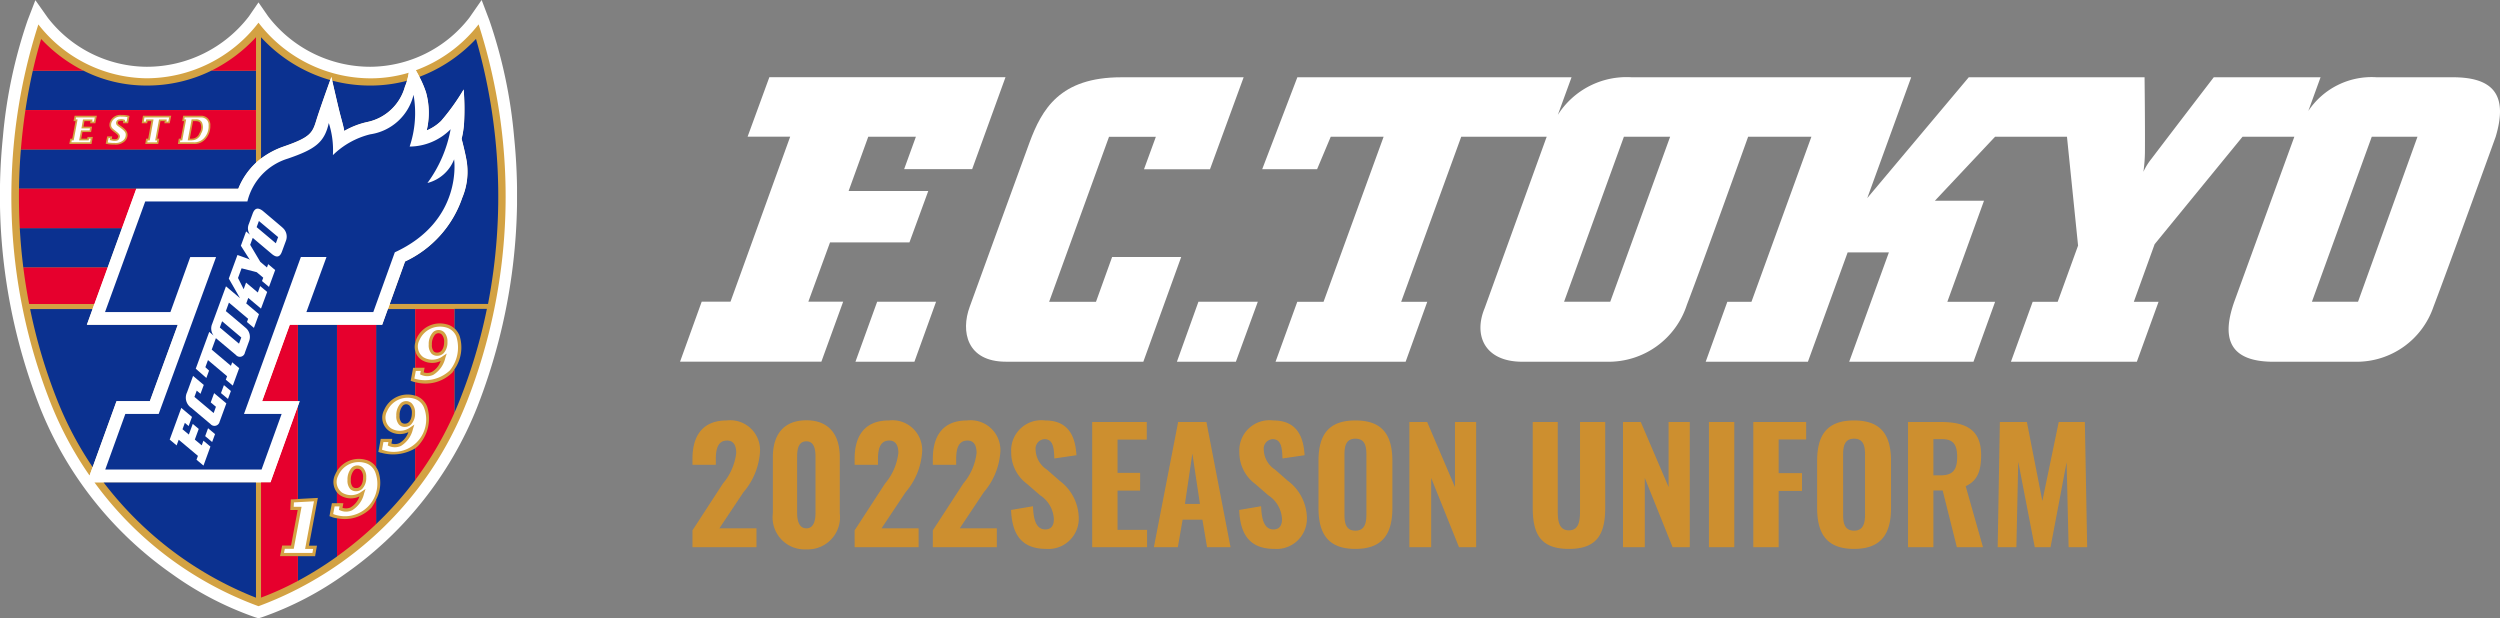 <svg xmlns="http://www.w3.org/2000/svg" xmlns:xlink="http://www.w3.org/1999/xlink" width="161.738" height="40" viewBox="0 0 161.738 40">
  <rect x="0" y="0" width="161.738" height="40" fill="#808080" stroke="none"/>
  <defs>
    <clipPath id="clip-path">
      <rect id="長方形_25367" data-name="長方形 25367" width="33.449" height="40" fill="none"/>
    </clipPath>
  </defs>
  <g id="グループ_10868" data-name="グループ 10868" transform="translate(-16 -5)">
    <g id="グループ_4271" data-name="グループ 4271" transform="translate(-9.55 -0.599)">
      <g id="グループ_4270" data-name="グループ 4270" transform="translate(-1167.362 -385.865)">
        <path id="パス_16363" data-name="パス 16363" d="M1264.861,408.089l-1.044,2.9h-3.031l3.875-10.676h3.03l-.767,2.1h4.269l2.177-5.949h-7.919c-3.967,0-5.131,2.052-5.94,4.236-.55,1.485-3.865,10.616-3.865,10.616-.582,1.583-.2,3.549,2.349,3.549h8.886l2.449-6.775Z" fill="#fff"/>
        <path id="パス_16364" data-name="パス 16364" d="M1351.6,396.463h-4.931a4.92,4.92,0,0,0-4.42,2.181l.792-2.181h-6.909s-2.773,3.615-4.041,5.286a4,4,0,0,0-.512.83,9.485,9.485,0,0,0,.1-1.338c.013-1.8-.024-4.778-.024-4.778h-11.373l-6.566,7.815,2.841-7.815h-18.086a5.266,5.266,0,0,0-4.774,2.431l.886-2.431h-17.738l-2.275,5.949h3.551l.883-2.1h3.421l-3.885,10.676h-1.7l-1.406,3.879h8.416l1.4-3.879h-1.689l3.885-10.676h5.532c-.032.082-.064.165-.094.25-.905,2.507-3.925,10.847-3.925,10.847-.723,1.739-.014,3.458,2.443,3.458h5.532a5.322,5.322,0,0,0,5.112-3.686c1.084-2.826,3.961-10.869,3.961-10.869h4.093l-3.877,10.676h-1.561l-1.4,3.879h6.613l2.57-7.072h2.668l-2.567,7.072h8.04l1.4-3.879h-3.09l2.371-6.537h-3.177l3.891-4.139h4.654l.718,7.041-1.319,3.635h-1.618l-1.407,3.879h8.146l1.405-3.879h-1.6l1.346-3.726,5.685-6.95h3.353L1337.452,411c-.668,1.913-.7,3.868,2.549,3.868h5.348a5.249,5.249,0,0,0,4.994-3.549c.977-2.559,4.027-11.006,4.027-11.006C1355.169,397.647,1354.262,396.463,1351.6,396.463Zm-54.513,14.522H1294.1l3.871-10.676h2.991Zm48.378,0h-2.983l3.872-10.676h2.958Z" fill="#fff"/>
        <path id="パス_16365" data-name="パス 16365" d="M1246.61,407.148h5.138l1.218-3.327h-5.153l1.272-3.513h3.082l-.762,2.1h4.4l2.158-5.949h-15.278l-1.406,3.845h2.755l-3.862,10.676h-1.863l-1.4,3.88h9.143l1.409-3.88h-2.253Z" fill="#fff"/>
        <path id="パス_16366" data-name="パス 16366" d="M1248.256,414.865h3.815l1.4-3.88h-3.811Z" fill="#fff"/>
        <path id="パス_16367" data-name="パス 16367" d="M1269.053,414.865h3.815l1.419-3.88h-3.842Z" fill="#fff"/>
      </g>
      <path id="パス_55045" data-name="パス 55045" d="M-45.2,0h4.14V-1.22h-2.4l1.56-2.34a4.455,4.455,0,0,0,1.06-2.51A1.93,1.93,0,0,0-42.99-8.2c-1.59,0-2.21,1.04-2.21,2.47v.4h1.51V-5.7c0-.66.14-1.2.73-1.2.39,0,.59.28.59.8a3.72,3.72,0,0,1-.86,1.98L-45.2-1.09Zm7.37.14A2.083,2.083,0,0,0-35.67-2.2V-5.83c0-1.42-.68-2.38-2.16-2.38-1.5,0-2.17.96-2.17,2.38V-2.2A2.071,2.071,0,0,0-37.83.14Zm0-1.36c-.53,0-.6-.61-.6-1.01V-5.8c0-.43.03-1.05.6-1.05.55,0,.59.62.59,1.05v3.57C-37.24-1.83-37.31-1.22-37.83-1.22ZM-34.71,0h4.14V-1.22h-2.4l1.56-2.34a4.455,4.455,0,0,0,1.06-2.51A1.93,1.93,0,0,0-32.5-8.2c-1.59,0-2.21,1.04-2.21,2.47v.4h1.51V-5.7c0-.66.14-1.2.73-1.2.39,0,.59.28.59.8a3.72,3.72,0,0,1-.86,1.98l-1.97,3.03Zm5.06,0h4.14V-1.22h-2.4l1.56-2.34a4.455,4.455,0,0,0,1.06-2.51A1.93,1.93,0,0,0-27.44-8.2c-1.59,0-2.21,1.04-2.21,2.47v.4h1.51V-5.7c0-.66.14-1.2.73-1.2.39,0,.59.28.59.8a3.72,3.72,0,0,1-.86,1.98l-1.97,3.03Zm7.35.11A1.959,1.959,0,0,0-20.21-1.9a3.055,3.055,0,0,0-1.24-2.4l-.82-.72A1.582,1.582,0,0,1-23-6.3a.614.614,0,0,1,.57-.69c.54,0,.62.51.64,1.25l1.43-.21c-.06-1.04-.39-2.25-2.02-2.25a1.954,1.954,0,0,0-2.2,2.06,2.525,2.525,0,0,0,1.03,2.05l.84.73a1.949,1.949,0,0,1,.89,1.55c0,.35-.13.66-.55.66-.53,0-.77-.49-.8-1.5l-1.42.24C-24.52-.69-23.8.11-22.3.11ZM-19.34,0h3.55V-1.12H-17.7V-3.66h1.46V-4.81H-17.7V-6.96h1.89V-8.1h-3.53Zm3.99,0h1.55l.31-1.78h1.28l.3,1.78h1.52l-1.56-8.1h-1.83Zm2.01-2.8.48-3.26.49,3.26ZM-7.54.11A1.959,1.959,0,0,0-5.45-1.9,3.055,3.055,0,0,0-6.69-4.3l-.82-.72A1.582,1.582,0,0,1-8.24-6.3a.614.614,0,0,1,.57-.69c.54,0,.62.51.64,1.25l1.43-.21C-5.66-6.99-5.99-8.2-7.62-8.2a1.954,1.954,0,0,0-2.2,2.06A2.525,2.525,0,0,0-8.79-4.09l.84.73a1.949,1.949,0,0,1,.89,1.55c0,.35-.13.66-.55.66-.53,0-.77-.49-.8-1.5l-1.42.24C-9.76-.69-9.04.11-7.54.11Zm5.23,0C-.53.11.08-.89.08-2.54V-5.57C.08-7.22-.53-8.2-2.31-8.2S-4.7-7.23-4.7-5.57v3.02C-4.7-.89-4.1.11-2.31.11Zm0-1.18c-.64,0-.71-.52-.71-1.07V-5.97c0-.56.09-1.05.71-1.05s.71.49.71,1.05v3.83C-1.6-1.59-1.69-1.07-2.31-1.07ZM1.18,0H2.59V-4.48L4.39,0H5.5V-8.1H4.13v4.21L2.33-8.1H1.18ZM11.5.11c1.84,0,2.35-.97,2.35-2.67V-8.1H12.22v5.77c0,.62-.07,1.24-.72,1.24s-.72-.62-.72-1.24V-8.1H9.16v5.54C9.16-.86,9.66.11,11.5.11ZM15,0h1.41V-4.48L18.21,0h1.11V-8.1H17.95v4.21L16.15-8.1H15Zm5.56,0H22.2V-8.1H20.56Zm2.87,0h1.64V-3.64h1.51V-4.79H25.07V-6.97h1.78V-8.1H23.43Zm6.52.11c1.78,0,2.39-1,2.39-2.65V-5.57c0-1.65-.61-2.63-2.39-2.63s-2.39.97-2.39,2.63v3.02C27.56-.89,28.16.11,29.95.11Zm0-1.18c-.64,0-.71-.52-.71-1.07V-5.97c0-.56.09-1.05.71-1.05s.71.49.71,1.05v3.83C30.66-1.59,30.57-1.07,29.95-1.07ZM33.44,0h1.64V-3.67h.6L36.6,0h1.69L37.17-3.95c.78-.35,1-1.02,1-2.01,0-1.66-1-2.14-2.63-2.14h-2.1Zm1.64-4.65V-6.99h.57c.76,0,.97.41.97,1.16,0,.79-.26,1.18-1.05,1.18ZM39.24,0h1.21l.12-5.53L41.64,0h1.02L43.7-5.5,43.83,0h1.2l-.15-8.1H43.19L42.13-2.99l-1-5.11H39.38Z" transform="translate(115.55 41)" fill="#cd8f2f"/>
    </g>
    <g id="グループ_4480" data-name="グループ 4480" transform="translate(16 5)">
      <g id="グループ_4479" data-name="グループ 4479" transform="translate(0 0)" clip-path="url(#clip-path)">
        <path id="パス_51034" data-name="パス 51034" d="M33.26,8.858a31.647,31.647,0,0,0-1.6-7.544L31.16,0l-.8,1.153A8.173,8.173,0,0,1,23.961,4.32a8.326,8.326,0,0,1-6.62-3.271L16.722.155l-.615.9A8.332,8.332,0,0,1,9.487,4.32,8.166,8.166,0,0,1,3.094,1.152L2.288.011l-.5,1.3a31.672,31.672,0,0,0-1.6,7.544A37.493,37.493,0,0,0,2.579,26.343a23.96,23.96,0,0,0,8.528,10.778,21.04,21.04,0,0,0,5.4,2.813l.217.066.218-.066a21.044,21.044,0,0,0,5.4-2.813A23.961,23.961,0,0,0,30.87,26.343,37.49,37.49,0,0,0,33.26,8.858" transform="translate(0 0)" fill="#fff"/>
        <path id="パス_51035" data-name="パス 51035" d="M31.034,1.716a9.13,9.13,0,0,1-4.06,2.97c-.213-.371-.386-.625-.386-.625a5.19,5.19,0,0,1-.071.777,8.587,8.587,0,0,1-2.488.364,9.153,9.153,0,0,1-7.237-3.595A9.152,9.152,0,0,1,9.556,5.2,9,9,0,0,1,2.55,1.716,36.363,36.363,0,0,0,3.341,26.2a23.186,23.186,0,0,0,2.523,4.7l-.159.435h.47a22.849,22.849,0,0,0,10.617,8.016A23.065,23.065,0,0,0,30.243,26.2a36.357,36.357,0,0,0,.791-24.484" transform="translate(-0.068 -0.135)" fill="#fff"/>
        <path id="パス_51036" data-name="パス 51036" d="M23.557,30.4a.858.858,0,0,1,.205.618,1.025,1.025,0,0,1-.247.73.555.555,0,0,1-.4.166.517.517,0,0,1-.386-.139.812.812,0,0,1-.18-.586,1.129,1.129,0,0,1,.263-.784.514.514,0,0,1,.373-.158.52.52,0,0,1,.369.154m6.686-4.2A23.061,23.061,0,0,1,16.792,39.353,22.847,22.847,0,0,1,6.175,31.338h11.4l1.768-4.919.119-.329H17.026l1.792-4.945H24.8l.366-1.015.119-.329.99-2.748a7.054,7.054,0,0,0,3.7-4.123,4.339,4.339,0,0,0,.256-2.534c-.107-.575-.294-1.276-.294-1.276a5.837,5.837,0,0,0,.159-1.049,16.01,16.01,0,0,0-.027-2.15,13.893,13.893,0,0,1-1.46,2.038,2.935,2.935,0,0,1-.932.614,4.931,4.931,0,0,0-.042-2.459A6.731,6.731,0,0,0,27.2,5.1c-.078-.149-.155-.29-.229-.419a9.13,9.13,0,0,0,4.06-2.97A36.366,36.366,0,0,1,30.243,26.2M19.806,35.646l.024-.124.55-2.955-1.295.07-.016.286h.508l-.023.124-.466,2.506-.016.086h-.577l-.055.268H20.28l.047-.26h-.52Zm4.55-4.929a.987.987,0,0,0-.693-.637,1.451,1.451,0,0,0-1.716.831.853.853,0,0,0,.254,1.095,1.121,1.121,0,0,0,1.264-.069l.253-.17-.094.289a1.723,1.723,0,0,1-.776,1.093.934.934,0,0,1-.775.005l-.079-.032.016-.084.026-.14h-.32l-.093.493a2.1,2.1,0,0,0,2.733-2.673m3.159-4.165a.984.984,0,0,0-.693-.636,1.451,1.451,0,0,0-1.715.831.854.854,0,0,0,.254,1.095,1.121,1.121,0,0,0,1.264-.07l.252-.17-.094.289a1.725,1.725,0,0,1-.775,1.093.941.941,0,0,1-.775.005l-.079-.033.015-.083.027-.14h-.321l-.093.493a2.1,2.1,0,0,0,2.733-2.674m2.093-4.6a.983.983,0,0,0-.692-.636,1.451,1.451,0,0,0-1.716.831.855.855,0,0,0,.254,1.095,1.123,1.123,0,0,0,1.264-.07l.253-.17-.094.29a1.729,1.729,0,0,1-.776,1.092.937.937,0,0,1-.775.005l-.079-.033.016-.083.026-.14h-.321l-.092.493a2.347,2.347,0,0,0,2.3-.532,2.346,2.346,0,0,0,.428-2.141m-3.26,4.131a.51.51,0,0,0-.373.159,1.122,1.122,0,0,0-.264.783.809.809,0,0,0,.181.587.514.514,0,0,0,.385.14.552.552,0,0,0,.4-.167,1.025,1.025,0,0,0,.248-.73.854.854,0,0,0-.206-.618.518.518,0,0,0-.368-.154m2.093-4.6a.512.512,0,0,0-.373.158,1.133,1.133,0,0,0-.263.784.807.807,0,0,0,.181.586.515.515,0,0,0,.384.139.554.554,0,0,0,.4-.166,1.024,1.024,0,0,0,.247-.731.857.857,0,0,0-.205-.617.52.52,0,0,0-.369-.154M9.765,26.09l1.808-4.945H5.691L6.06,20.13l.12-.329.858-2.36.925-2.546.925-2.547h6.6a4.633,4.633,0,0,1,1.141-1.676q.157-.144.329-.276a5.305,5.305,0,0,1,1.469-.779c1.727-.591,1.861-.874,2.112-1.7.2-.664.706-2.074.9-2.6l.073-.2.055.239c.1.436.312,1.358.432,1.854.161.663.287,1.035.346,1.4a5.2,5.2,0,0,1,1.519-.585,3.2,3.2,0,0,0,2.407-2.286A3.153,3.153,0,0,0,26.4,5.36a4.365,4.365,0,0,0,.117-.521,8.582,8.582,0,0,1-2.488.364,9.155,9.155,0,0,1-7.237-3.6A9.152,9.152,0,0,1,9.556,5.2,8.995,8.995,0,0,1,2.55,1.716,36.363,36.363,0,0,0,3.342,26.2a23.208,23.208,0,0,0,2.521,4.7l.2-.548L7.605,26.09ZM11.73,9.217h.131l.008-.046.23-1.245.013-.066h-.12l.024-.126H13.1a.5.5,0,0,1,.345.151.482.482,0,0,1,.119.372,1.114,1.114,0,0,1-.315.833.854.854,0,0,1-.665.25h-.875ZM9.413,7.733h1.6L10.958,8h-.123l.011-.072.01-.064h-.5l-.008.046-.229,1.245-.013.066h.13l-.025.123H9.6l.018-.123h.137l.009-.046.224-1.245L10,7.86H9.528l-.01.044L9.5,8H9.369ZM7.093,9.072h.1l-.013.071-.01.051.05.014a1.2,1.2,0,0,0,.229.041h.019c.078,0,.239,0,.3-.121A.238.238,0,0,1,7.784,9.1c.064-.124.093-.234-.169-.438L7.538,8.6c-.217-.167-.316-.243-.27-.491a.616.616,0,0,1,.669-.428,1.87,1.87,0,0,1,.378.032L8.261,8H8.151l.005-.063,0-.039-.036-.016a.573.573,0,0,0-.34-.025.229.229,0,0,0-.2.253c0,.1.084.159.206.244.049.034.1.072.165.121.218.171.257.272.252.387a.452.452,0,0,1-.2.378.749.749,0,0,1-.521.142h-.06a2.34,2.34,0,0,1-.387-.031Zm-2.385.145h.127l.009-.046.232-1.245.013-.066H4.961l.027-.126H6.2L6.145,8H6.032l.012-.071.011-.065H5.437l-.008.046-.082.467-.011.065h.552l-.022.13H5.311L5.3,8.614l-.1.536-.013.067h.619l.008-.047.01-.064h.114l-.044.234H4.686Zm7.778,0h-.273l.012-.066L12.457,7.9l.009-.045h.244a.438.438,0,0,1,.416.182.775.775,0,0,1-.051.744.629.629,0,0,1-.588.431" transform="translate(-0.068 -0.135)" fill="#d3a243"/>
        <path id="パス_51037" data-name="パス 51037" d="M6.876,31.424h9.862v7.464a22.982,22.982,0,0,1-9.862-7.464m3-5.248,1.808-4.944H5.8l.368-1.016H2.128a34.643,34.643,0,0,0,1.757,5.9A22.558,22.558,0,0,0,6.172,30.44l1.544-4.264ZM18.536,9.7a5.3,5.3,0,0,0-1.47.779V2.629A9.713,9.713,0,0,0,21.543,5.4c-.19.527-.694,1.937-.9,2.6-.251.825-.386,1.108-2.112,1.7M30.965,2.744A9.686,9.686,0,0,1,27.312,5.19a6.546,6.546,0,0,1,.43,1.008,4.921,4.921,0,0,1,.043,2.459,2.95,2.95,0,0,0,.933-.614,13.988,13.988,0,0,0,1.459-2.038,16.01,16.01,0,0,1,.027,2.15A5.777,5.777,0,0,1,30.044,9.2s.188.7.3,1.276a4.345,4.345,0,0,1-.255,2.534,7.063,7.063,0,0,1-3.7,4.124l-.991,2.747h6.354a36.8,36.8,0,0,0-.778-17.142M22.451,8.692a5.2,5.2,0,0,1,1.519-.585,3.2,3.2,0,0,0,2.407-2.286,3.331,3.331,0,0,0,.133-.376,9.143,9.143,0,0,1-2.371.31,9.576,9.576,0,0,1-2.467-.318c.1.435.312,1.357.432,1.853.161.663.288,1.035.346,1.4" transform="translate(-0.178 -0.22)" fill="#0b3190"/>
        <path id="パス_51038" data-name="パス 51038" d="M1.463,10.083H16.672v.871a4.627,4.627,0,0,0-1.14,1.676H1.341c.013-.892.056-1.743.122-2.547m.159,7.641H7.081l.925-2.547H1.392c.046.826.119,1.675.229,2.547M9.6,5.952A9.031,9.031,0,0,1,5.513,4.99H2.236c-.166.728-.333,1.584-.478,2.546H16.672V4.99H13.785A9.388,9.388,0,0,1,9.6,5.952m19.907,15.7a1.335,1.335,0,0,1,.34.5,2.473,2.473,0,0,1-.34,2.169v2.807q.179-.4.347-.826a34.721,34.721,0,0,0,1.757-5.9h-2.1ZM21.6,33.871l-.087-.029-.086-.028.016-.09.016-.09.093-.492.016-.086.016-.085h.328v-.7a1.087,1.087,0,0,1-.114-1.156,2.119,2.119,0,0,1,.114-.224V21.429H19.383v4.943H19.5l-.119.33V32.7l1.029-.055.133-.007.133-.007-.024.131-.025.131L20.1,35.719h.519l-.023.123-.022.124-.047.26-.016.086L20.5,36.4H19.383v1.6a23.38,23.38,0,0,0,2.531-1.579v-2.47a1.993,1.993,0,0,1-.312-.073m3.159-4.165-.086-.029-.087-.028.017-.09.016-.089.092-.494.016-.085.016-.086h.175l.32,0h.25l-.022.123-.023.123-.009.052a.708.708,0,0,0,.525-.028,1.3,1.3,0,0,0,.572-.708,1.286,1.286,0,0,1-1.245-.072,1.054,1.054,0,0,1-.327-1.352,1.648,1.648,0,0,1,1.951-.951l.065.016v-.867c-.044-.01-.084-.022-.123-.035l-.086-.028-.086-.029.016-.09.016-.089.093-.493.016-.086.016-.086h.137V23.135a1.106,1.106,0,0,1,0-.555V20.413H25.205l-.367,1.016h-.394v9.21a1.408,1.408,0,0,1,.149.283,2.308,2.308,0,0,1-.149,1.818v1.583a22.637,22.637,0,0,0,2.532-2.853V29.422a2.809,2.809,0,0,1-2.216.284m1.852-3.037a.657.657,0,0,1,.145.47c0,.411-.176.687-.436.687a.318.318,0,0,1-.237-.078.635.635,0,0,1-.119-.44.937.937,0,0,1,.2-.636.307.307,0,0,1,.225-.1.312.312,0,0,1,.22.093" transform="translate(-0.112 -0.418)" fill="#0b3190"/>
        <path id="パス_51039" data-name="パス 51039" d="M19.383,21.231v4.944H17.071l1.791-4.944Zm-.9,14.97h-.257l.027-.126.026-.126.054-.268.017-.083.017-.083h.575l.428-2.3h-.478l.006-.11L18.9,33l.016-.286.005-.093.005-.093.093,0,.093-.005.265-.015V26.5l-1.768,4.918H17v7.464A18.859,18.859,0,0,0,19.383,37.8V36.2Zm3.432-5.51v-9.46h2.531v9.211a1.125,1.125,0,0,0-.694-.48,1.662,1.662,0,0,0-1.837.729m2.229,2.372a2.392,2.392,0,0,1-2.229.684v2.47a23.466,23.466,0,0,0,2.531-2.092V32.542a3.5,3.5,0,0,1-.3.52m-.911-2.519a.3.3,0,0,0-.225.1.936.936,0,0,0-.2.636.635.635,0,0,0,.119.439.318.318,0,0,0,.237.078c.261,0,.436-.276.436-.687a.652.652,0,0,0-.145-.469.308.308,0,0,0-.22-.093M22.2,32.774h.126l-.023.124-.023.123-.01.051a.714.714,0,0,0,.527-.027,1.31,1.31,0,0,0,.57-.709,1.284,1.284,0,0,1-1.245-.072,1.028,1.028,0,0,1-.213-.194v.7h.29Zm6.5-10.9a.66.66,0,0,1,.145.47c0,.411-.176.687-.437.687a.317.317,0,0,1-.236-.078.631.631,0,0,1-.118-.439.936.936,0,0,1,.2-.636.305.305,0,0,1,.225-.1.311.311,0,0,1,.22.092M29.4,24.3a2.469,2.469,0,0,1-2.421.646v.867a1.194,1.194,0,0,1,.778.747A2.551,2.551,0,0,1,27.3,28.9a1.365,1.365,0,0,1-.328.325v2.049a22.367,22.367,0,0,0,2.531-4.333V24.133q-.052.085-.11.168m-2.063-.289h.251l-.024.123-.022.123-.009.051a.7.7,0,0,0,.525-.027,1.294,1.294,0,0,0,.571-.708A1.287,1.287,0,0,1,27.38,23.5a.986.986,0,0,1-.4-.564v1.074h.357Zm-.28-1.861A1.65,1.65,0,0,1,29,21.2a1.081,1.081,0,0,1,.5.26V20.215H26.976v2.165a1.442,1.442,0,0,1,.077-.23M1.341,12.432H8.932l-.925,2.546H1.393c-.048-.879-.063-1.73-.052-2.546M2,19.887H6.224l.858-2.361H1.621q.144,1.157.377,2.361m-.534-10H16.672V7.339H1.758c-.117.782-.22,1.634-.294,2.546m10.168-.413.039-.235.008-.048h.132l.21-1.133H11.9l.012-.066.045-.238.008-.046h1.179a.615.615,0,0,1,.426.187.6.6,0,0,1,.15.455,1.234,1.234,0,0,1-.349.906.958.958,0,0,1-.743.282H11.622ZM9.292,8.129l.062-.376.008-.047h1.829l-.014.067-.075.376-.008.045h-.346l.01-.065.011-.072h-.277L10.285,9.19h.131l-.014.067-.046.235-.01.046H9.511l.009-.065.037-.235.006-.048H9.7l.2-1.133H9.662l-.02.093-.009.045H9.282ZM6.96,9.464l.077-.374.008-.045h.329l-.013.067L7.346,9.2a.915.915,0,0,0,.149.025h.021c.063,0,.168,0,.2-.058,0-.011.01-.02.015-.03.042-.08.071-.134-.138-.3l-.076-.059c-.224-.171-.37-.285-.312-.6a.709.709,0,0,1,.779-.52,1.563,1.563,0,0,1,.46.05l.046.016-.009.048-.07.375L8.4,8.194H8.074l0-.06.007-.081a.464.464,0,0,0-.231-.006c-.091.023-.118.055-.115.14,0,.046.053.083.159.156.049.035.106.074.17.125.223.176.3.306.3.48a.565.565,0,0,1-.247.465.87.87,0,0,1-.591.163H7.468A2.154,2.154,0,0,1,7,9.529L6.95,9.516Zm-2.352.007.042-.235.008-.047h.128L5,8.056H4.868l.014-.067.05-.239.009-.044H6.378l-.013.067-.075.376-.009.045H5.943l.011-.066.012-.071h-.39l-.062.356h.553l-.011.065-.042.242L6,8.765H5.448l-.081.425h.389l.01-.063.008-.048h.344l-.012.066-.065.346-.008.046H4.6Zm8.41-.647a.677.677,0,0,0,.057-.638c-.058-.092-.15-.129-.321-.129H12.6L12.392,9.19h.138a.523.523,0,0,0,.487-.366M2.775,2.744c-.147.481-.341,1.175-.539,2.049H5.513A9.783,9.783,0,0,1,2.775,2.744m13.9-.115V4.792H13.785a9.853,9.853,0,0,0,2.887-2.163" transform="translate(-0.112 -0.22)" fill="#e6002d"/>
        <path id="パス_51040" data-name="パス 51040" d="M17.074,31.561h.942l1.768-4.918.119-.33H17.473l1.791-4.944h5.977l.367-1.015.118-.33.99-2.747a7.06,7.06,0,0,0,3.7-4.123,4.339,4.339,0,0,0,.255-2.535c-.107-.574-.294-1.275-.294-1.275a5.857,5.857,0,0,0,.159-1.049,16.01,16.01,0,0,0-.027-2.15,14,14,0,0,1-1.459,2.037,2.956,2.956,0,0,1-.932.614,4.942,4.942,0,0,0-.043-2.459,6.637,6.637,0,0,0-.43-1.008c-.078-.149-.155-.29-.228-.419-.213-.371-.386-.624-.386-.624a5.276,5.276,0,0,1-.072.777,4.554,4.554,0,0,1-.116.522,3.316,3.316,0,0,1-.133.375,3.2,3.2,0,0,1-2.406,2.286,5.2,5.2,0,0,0-1.52.585c-.059-.367-.184-.738-.346-1.4-.121-.5-.333-1.418-.432-1.854-.034-.148-.054-.24-.054-.24s-.028.077-.074.2c-.191.527-.695,1.938-.9,2.6-.251.825-.385,1.108-2.112,1.7a5.283,5.283,0,0,0-1.469.78q-.172.131-.329.276a4.633,4.633,0,0,0-1.141,1.675h-6.6l-.925,2.547-.925,2.546-.858,2.36-.12.33-.368,1.015h5.882l-1.808,4.944H8.051L6.507,30.578l-.2.548-.159.435H17.074Z" transform="translate(-0.514 -0.359)" fill="#fff"/>
        <path id="パス_51041" data-name="パス 51041" d="M26.163,16.886,24.771,20.75H20.443l1.3-3.561H20.085L16.407,27.339h2.435l-1.3,3.6H7.43l1.3-3.6h2.158L14.6,17.19h-1.67L11.646,20.75H7.416l2.6-7.154h6.61a3.854,3.854,0,0,1,2.62-2.775c1.768-.606,2.362-1.04,2.647-2.3a5.706,5.706,0,0,1,.265,2.077,5.23,5.23,0,0,1,2.418-1.348,3.385,3.385,0,0,0,2.8-2.556,6.83,6.83,0,0,1-.253,3.349,3.767,3.767,0,0,0,2.651-1.121,8.422,8.422,0,0,1-1.5,3.478A2.526,2.526,0,0,0,30,10.871s.589,3.977-3.841,6.015M14.234,29.452l-.452-.38-.111.3L13.225,29l.253-.69-.386-.327-.254.692-.41-.344.152-.414.245.206.217-.59-.693-.584L11.6,29l.447.378.136-.369,1.243,1.044-.093.25.453.379Zm.3-.807-.452-.379-.187.511.451.38Zm.73-1.988-.79-.662-.22.6.337.282-.148.407L13.2,26.238l.149-.406.244.206.211-.574-.692-.585-.389,1.063A.79.79,0,0,0,13,26.949c.172.147,1.235,1.041,1.235,1.041a.34.34,0,0,0,.592-.14c.14-.383.438-1.193.438-1.193m.294-.8-.451-.381-.19.516.453.378Zm3.338-10.574c-.3-.257-1.279-1.083-1.279-1.083-.318-.238-.521-.175-.652.183l-.243.662a.7.7,0,0,0,.075.7l-.254-.213-.34.927s.348.551.51.8a.571.571,0,0,0,.085.109,1.373,1.373,0,0,0-.174-.079c-.241-.09-.642-.232-.642-.232l-.56,1.527.725,1.266-.908-.766-.891,2.427a.753.753,0,0,0,.093.762l-.284-.24-.873,2.381.686.6.175-.476-.239-.222.169-.459L15.313,24.9l-.083.227.452.38.414-1.13L15.643,24l-.083.227L14.318,23.18l.272-.743.028.026,1.264,1.061a.333.333,0,0,0,.585-.158l.272-.743a.761.761,0,0,0-.243-.868c-.326-.285-1.264-1.067-1.264-1.067l.2-.55,1.242,1.046-.077.21.452.379.326-.888-.824-.693.132-.358.823.693.4-1.079-.453-.379-.152.415-.761-.64-.156.427-.365-.727.23-.625.98.251.422.356-.08.217.452.38.4-1.093-.452-.38-.079.215L17.46,17.5,16.807,16.4l.165-.451,1.243,1.049c.224.184.485.284.644-.152l.264-.717a.753.753,0,0,0-.231-.845m-4.05,6.466,1.242,1.045.148-.4L14.99,21.344Zm2.382-6.494L18.467,16.3l.147-.4-1.243-1.042Z" transform="translate(-0.621 -0.561)" fill="#0b3190"/>
      </g>
    </g>
  </g>
</svg>
